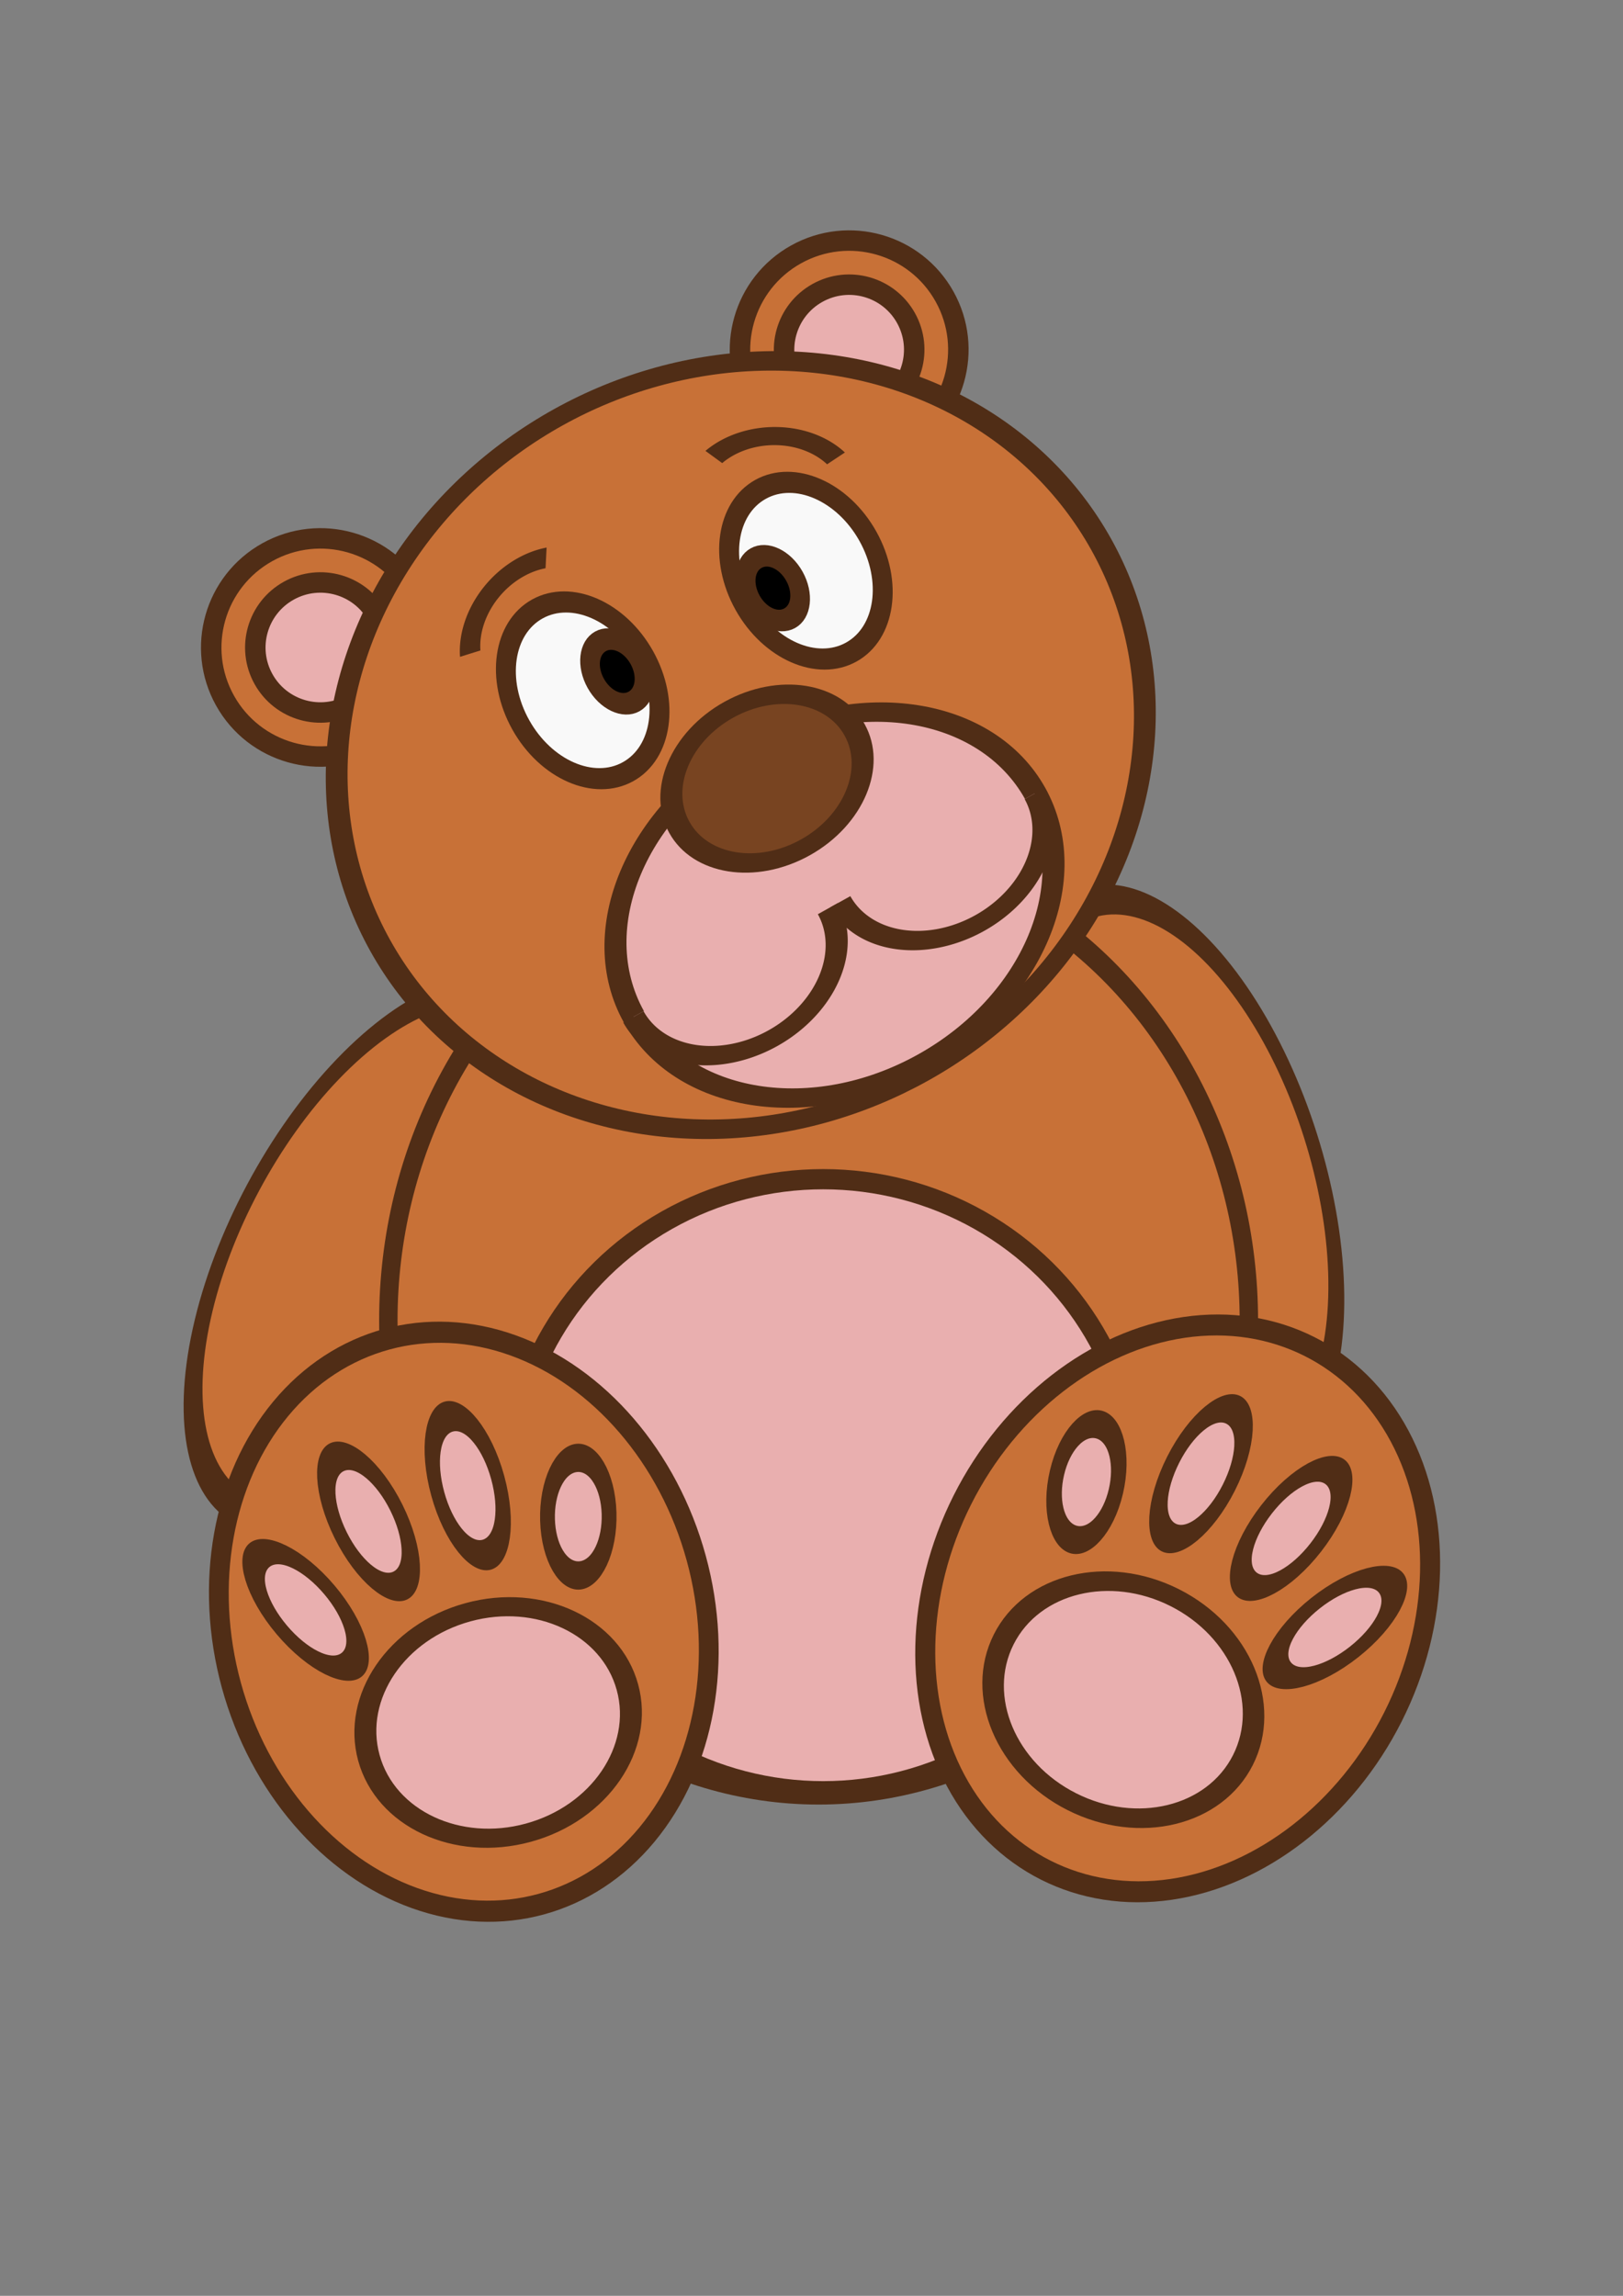 <?xml version="1.0" encoding="UTF-8" standalone="no"?>
<!-- Created with Inkscape (http://www.inkscape.org/) -->

<svg
   xmlns:dc="http://purl.org/dc/elements/1.1/"
   xmlns:cc="http://creativecommons.org/ns#"
   xmlns:rdf="http://www.w3.org/1999/02/22-rdf-syntax-ns#"
   xmlns:svg="http://www.w3.org/2000/svg"
   xmlns="http://www.w3.org/2000/svg"
   xmlns:sodipodi="http://sodipodi.sourceforge.net/DTD/sodipodi-0.dtd"
   xmlns:inkscape="http://www.inkscape.org/namespaces/inkscape"
   width="210mm"
   height="297mm"
   id="svg2"
   version="1.1"
   inkscape:version="0.92.3 (unknown)"
   sodipodi:docname="osico.svg">
  <rect width="100%" height="100%" fill="#808080" stroke="none"/>
  <title
     id="title846">Práctica Oso Círculos</title>
  <defs
     id="defs4" />
  <sodipodi:namedview
     id="base"
     pagecolor="#ffffff"
     bordercolor="#666666"
     borderopacity="1.0"
     inkscape:pageopacity="0.0"
     inkscape:pageshadow="2"
     inkscape:zoom="0.49497475"
     inkscape:cx="231.67568"
     inkscape:cy="505.54998"
     inkscape:document-units="px"
     inkscape:current-layer="layer1"
     showgrid="false"
     inkscape:window-width="1920"
     inkscape:window-height="997"
     inkscape:window-x="0"
     inkscape:window-y="24"
     inkscape:window-maximized="1" />
  <g
     inkscape:label="Capa 1"
     inkscape:groupmode="layer"
     id="layer1">
    <g
       id="g4581"
       transform="translate(24.663)">
      <ellipse
         transform="matrix(-0.23,0.43,-0.187,-0.1,42.851,936.798)"
         id="path3055"
         style="color:#000000;display:inline;overflow:visible;visibility:visible;fill:#c87137;fill-opacity:1;fill-rule:nonzero;stroke:#502d16;stroke-width:31.121;stroke-linecap:butt;stroke-linejoin:miter;stroke-miterlimit:4;stroke-dasharray:none;stroke-dashoffset:0;stroke-opacity:1;marker:none;enable-background:accumulate"
         cx="-698.571"
         cy="232.362"
         rx="290"
         ry="325.714" />
      <ellipse
         style="color:#000000;display:inline;overflow:visible;visibility:visible;fill:#c87137;fill-opacity:1;fill-rule:nonzero;stroke:#502d16;stroke-width:31.121;stroke-linecap:butt;stroke-linejoin:miter;stroke-miterlimit:4;stroke-dasharray:none;stroke-dashoffset:0;stroke-opacity:1;marker:none;enable-background:accumulate"
         id="path3057"
         transform="matrix(-0.147,-0.465,0.202,-0.064,400.824,266.284)"
         cx="-698.571"
         cy="232.362"
         rx="290"
         ry="325.714" />
      <ellipse
         style="color:#000000;display:inline;overflow:visible;visibility:visible;fill:#c87137;fill-opacity:1;fill-rule:nonzero;stroke:#502d16;stroke-width:13.933;stroke-linecap:butt;stroke-linejoin:miter;stroke-miterlimit:4;stroke-dasharray:none;stroke-dashoffset:0;stroke-opacity:1;marker:none;enable-background:accumulate"
         id="path3051"
         transform="matrix(0,0.797,-0.646,0,525.766,1202.405)"
         cx="-698.571"
         cy="232.362"
         rx="290"
         ry="325.714" />
      <circle
         id="path3053"
         style="color:#000000;display:inline;overflow:visible;visibility:visible;fill:#e9afaf;fill-opacity:1;fill-rule:nonzero;stroke:#502d16;stroke-width:4.344;stroke-linecap:butt;stroke-linejoin:miter;stroke-miterlimit:4;stroke-dasharray:none;stroke-dashoffset:0;stroke-opacity:1;marker:none;enable-background:accumulate"
         transform="matrix(2.327,0,0,-2.277,1135.841,858.428)"
         cx="-325.714"
         cy="58.076"
         r="65.714" />
      <g
         style="stroke-width:12.319"
         transform="matrix(0.71,-0.395,0.395,0.709,-167.564,282.039)"
         id="g2995">
        <circle
           style="color:#000000;display:inline;overflow:visible;visibility:visible;fill:#c87137;fill-opacity:1;fill-rule:nonzero;stroke:#502d16;stroke-width:12.319;stroke-linecap:butt;stroke-linejoin:miter;stroke-miterlimit:4;stroke-dasharray:none;stroke-dashoffset:0;stroke-opacity:1;marker:none;enable-background:accumulate"
           id="path2987"
           transform="translate(627.143,158.571)"
           cx="-325.714"
           cy="58.076"
           r="65.714" />
        <circle
           id="path2989"
           style="color:#000000;display:inline;overflow:visible;visibility:visible;fill:#e9afaf;fill-opacity:1;fill-rule:nonzero;stroke:#502d16;stroke-width:20.671;stroke-linecap:butt;stroke-linejoin:miter;stroke-miterlimit:4;stroke-dasharray:none;stroke-dashoffset:0;stroke-opacity:1;marker:none;enable-background:accumulate"
           transform="matrix(0.596,0,0,0.596,495.541,182.037)"
           cx="-325.714"
           cy="58.076"
           r="65.714" />
      </g>
      <g
         style="stroke-width:12.319"
         transform="matrix(0.71,-0.395,0.395,0.709,-85.022,233.042)"
         id="g2999">
        <circle
           id="path2991"
           style="color:#000000;display:inline;overflow:visible;visibility:visible;fill:#c87137;fill-opacity:1;fill-rule:nonzero;stroke:#502d16;stroke-width:12.319;stroke-linecap:butt;stroke-linejoin:miter;stroke-miterlimit:4;stroke-dasharray:none;stroke-dashoffset:0;stroke-opacity:1;marker:none;enable-background:accumulate"
           transform="translate(874.286,160)"
           cx="-325.714"
           cy="58.076"
           r="65.714" />
        <circle
           transform="matrix(0.596,0,0,0.596,742.684,183.465)"
           style="color:#000000;display:inline;overflow:visible;visibility:visible;fill:#e9afaf;fill-opacity:1;fill-rule:nonzero;stroke:#502d16;stroke-width:20.671;stroke-linecap:butt;stroke-linejoin:miter;stroke-miterlimit:4;stroke-dasharray:none;stroke-dashoffset:0;stroke-opacity:1;marker:none;enable-background:accumulate"
           id="path2993"
           cx="-325.714"
           cy="58.076"
           r="65.714" />
      </g>
      <ellipse
         transform="matrix(0.608,-0.338,0.274,0.492,698.659,13.854)"
         id="path2985"
         style="color:#000000;display:inline;overflow:visible;visibility:visible;fill:#c87137;fill-opacity:1;fill-rule:nonzero;stroke:#502d16;stroke-width:15.979;stroke-linecap:butt;stroke-linejoin:miter;stroke-miterlimit:4;stroke-dasharray:none;stroke-dashoffset:0;stroke-opacity:1;marker:none;enable-background:accumulate"
         cx="-698.571"
         cy="232.362"
         rx="290"
         ry="325.714" />
      <ellipse
         transform="matrix(1.212,-0.674,0.758,1.358,-383.666,202.065)"
         id="path3003"
         style="color:#000000;display:inline;overflow:visible;visibility:visible;fill:#f9f9f9;fill-opacity:1;fill-rule:nonzero;stroke:#502d16;stroke-width:6.81;stroke-linecap:butt;stroke-linejoin:miter;stroke-miterlimit:4;stroke-dasharray:none;stroke-dashoffset:0;stroke-opacity:1;marker:none;enable-background:accumulate"
         cx="357.857"
         cy="277.362"
         rx="25"
         ry="29.286" />
      <circle
         transform="matrix(1.493,-0.831,-0.653,-1.171,907.649,239.877)"
         style="color:#000000;display:inline;overflow:visible;visibility:visible;fill:#e9afaf;fill-opacity:1;fill-rule:nonzero;stroke:#502d16;stroke-width:6.606;stroke-linecap:butt;stroke-linejoin:miter;stroke-miterlimit:4;stroke-dasharray:none;stroke-dashoffset:0;stroke-opacity:1;marker:none;enable-background:accumulate"
         id="path3011-1"
         cx="-325.714"
         cy="58.076"
         r="65.714" />
      <path
         sodipodi:open="true"
         sodipodi:end="3.1415927"
         sodipodi:start="0"
         d="m -260,58.076 a 65.714,65.714 0 0 1 -32.857,56.91 65.714,65.714 0 0 1 -65.714,0 65.714,65.714 0 0 1 -32.857,-56.91"
         sodipodi:ry="65.714287"
         sodipodi:rx="65.714287"
         sodipodi:cy="58.076469"
         sodipodi:cx="-325.71429"
         id="path3033"
         style="color:#000000;display:inline;overflow:visible;visibility:visible;fill:#e9afaf;fill-opacity:1;fill-rule:nonzero;stroke:#502d16;stroke-width:13.701;stroke-linecap:butt;stroke-linejoin:miter;stroke-miterlimit:4;stroke-dasharray:none;stroke-dashoffset:0;stroke-opacity:1;marker:none;enable-background:accumulate"
         sodipodi:type="arc"
         transform="matrix(0.724,-0.403,0.313,0.562,550.317,306.819)" />
      <path
         transform="matrix(0.724,-0.403,0.313,0.562,651.442,250.541)"
         sodipodi:type="arc"
         style="color:#000000;display:inline;overflow:visible;visibility:visible;fill:#e9afaf;fill-opacity:1;fill-rule:nonzero;stroke:#502d16;stroke-width:13.701;stroke-linecap:butt;stroke-linejoin:miter;stroke-miterlimit:4;stroke-dasharray:none;stroke-dashoffset:0;stroke-opacity:1;marker:none;enable-background:accumulate"
         id="path3037"
         sodipodi:cx="-325.71429"
         sodipodi:cy="58.076469"
         sodipodi:rx="65.714287"
         sodipodi:ry="65.714287"
         d="m -260,58.076 a 65.714,65.714 0 0 1 -32.857,56.91 65.714,65.714 0 0 1 -65.714,0 65.714,65.714 0 0 1 -32.857,-56.91"
         sodipodi:start="0"
         sodipodi:end="3.1415927"
         sodipodi:open="true" />
      <circle
         id="path3031"
         style="color:#000000;display:inline;overflow:visible;visibility:visible;fill:#784421;fill-opacity:1;fill-rule:nonzero;stroke:#502d16;stroke-width:15.118;stroke-linecap:butt;stroke-linejoin:miter;stroke-miterlimit:4;stroke-dasharray:none;stroke-dashoffset:0;stroke-opacity:1;marker:none;enable-background:accumulate"
         transform="matrix(0.652,-0.363,0.285,0.512,546.237,232.733)"
         cx="-325.714"
         cy="58.076"
         r="65.714" />
      <ellipse
         style="color:#000000;display:inline;overflow:visible;visibility:visible;fill:#000000;fill-opacity:1;fill-rule:nonzero;stroke:#502d16;stroke-width:19.024;stroke-linecap:butt;stroke-linejoin:miter;stroke-miterlimit:4;stroke-dasharray:none;stroke-dashoffset:0;stroke-opacity:1;marker:none;enable-background:accumulate"
         id="path3043"
         transform="matrix(0.42,-0.234,0.28,0.502,49.239,272.788)"
         cx="357.857"
         cy="277.362"
         rx="25"
         ry="29.286" />
      <ellipse
         style="color:#000000;display:inline;overflow:visible;visibility:visible;fill:#f9f9f9;fill-opacity:1;fill-rule:nonzero;stroke:#502d16;stroke-width:6.81;stroke-linecap:butt;stroke-linejoin:miter;stroke-miterlimit:4;stroke-dasharray:none;stroke-dashoffset:0;stroke-opacity:1;marker:none;enable-background:accumulate"
         id="path3045"
         transform="matrix(1.212,-0.674,0.758,1.358,-274.505,143.58)"
         cx="357.857"
         cy="277.362"
         rx="25"
         ry="29.286" />
      <ellipse
         transform="matrix(0.42,-0.234,0.28,0.502,125.357,232.078)"
         id="path3047"
         style="color:#000000;display:inline;overflow:visible;visibility:visible;fill:#000000;fill-opacity:1;fill-rule:nonzero;stroke:#502d16;stroke-width:19.024;stroke-linecap:butt;stroke-linejoin:miter;stroke-miterlimit:4;stroke-dasharray:none;stroke-dashoffset:0;stroke-opacity:1;marker:none;enable-background:accumulate"
         cx="357.857"
         cy="277.362"
         rx="25"
         ry="29.286" />
      <ellipse
         style="color:#000000;display:inline;overflow:visible;visibility:visible;fill:#c87137;fill-opacity:1;fill-rule:nonzero;stroke:#502d16;stroke-width:23.655;stroke-linecap:butt;stroke-linejoin:miter;stroke-miterlimit:4;stroke-dasharray:none;stroke-dashoffset:0;stroke-opacity:1;marker:none;enable-background:accumulate"
         id="path3004"
         transform="matrix(0.392,-0.107,0.116,0.424,449.041,619.665)"
         cx="-698.571"
         cy="232.362"
         rx="290"
         ry="325.714" />
      <circle
         transform="matrix(0.962,-0.263,-0.225,-0.82,545.348,804.149)"
         style="color:#000000;display:inline;overflow:visible;visibility:visible;fill:#e9afaf;fill-opacity:1;fill-rule:nonzero;stroke:#502d16;stroke-width:10.86;stroke-linecap:butt;stroke-linejoin:miter;stroke-miterlimit:4;stroke-dasharray:none;stroke-dashoffset:0;stroke-opacity:1;marker:none;enable-background:accumulate"
         id="path3006"
         cx="-325.714"
         cy="58.076"
         r="65.714" />
      <circle
         id="path3008"
         style="color:#000000;display:inline;overflow:visible;visibility:visible;fill:#e9afaf;fill-opacity:1;fill-rule:nonzero;stroke:#502d16;stroke-width:28.472;stroke-linecap:butt;stroke-linejoin:miter;stroke-miterlimit:4;stroke-dasharray:none;stroke-dashoffset:0;stroke-opacity:1;marker:none;enable-background:accumulate"
         transform="matrix(0.223,-0.061,-0.141,-0.514,284.89,736.38)"
         cx="-325.714"
         cy="58.076"
         r="65.714" />
      <circle
         transform="matrix(0.207,-0.103,-0.237,-0.477,236.75,738.026)"
         style="color:#000000;display:inline;overflow:visible;visibility:visible;fill:#e9afaf;fill-opacity:1;fill-rule:nonzero;stroke:#502d16;stroke-width:28.472;stroke-linecap:butt;stroke-linejoin:miter;stroke-miterlimit:4;stroke-dasharray:none;stroke-dashoffset:0;stroke-opacity:1;marker:none;enable-background:accumulate"
         id="path3010"
         cx="-325.714"
         cy="58.076"
         r="65.714" />
      <circle
         id="path3012"
         style="color:#000000;display:inline;overflow:visible;visibility:visible;fill:#e9afaf;fill-opacity:1;fill-rule:nonzero;stroke:#502d16;stroke-width:28.472;stroke-linecap:butt;stroke-linejoin:miter;stroke-miterlimit:4;stroke-dasharray:none;stroke-dashoffset:0;stroke-opacity:1;marker:none;enable-background:accumulate"
         transform="matrix(0.177,-0.149,-0.344,-0.407,202.426,762.252)"
         cx="-325.714"
         cy="58.076"
         r="65.714" />
      <circle
         id="path3016"
         style="color:#000000;display:inline;overflow:visible;visibility:visible;fill:#e9afaf;fill-opacity:1;fill-rule:nonzero;stroke:#502d16;stroke-width:31.571;stroke-linecap:butt;stroke-linejoin:miter;stroke-miterlimit:4;stroke-dasharray:none;stroke-dashoffset:0;stroke-opacity:1;marker:none;enable-background:accumulate"
         transform="matrix(-0.229,0.025,-0.013,-0.437,184.31,775.084)"
         cx="-325.714"
         cy="58.076"
         r="65.714" />
      <ellipse
         transform="matrix(-0.363,-0.183,-0.198,0.393,343.689,567.245)"
         id="path3018"
         style="color:#000000;display:inline;overflow:visible;visibility:visible;fill:#c87137;fill-opacity:1;fill-rule:nonzero;stroke:#502d16;stroke-width:23.655;stroke-linecap:butt;stroke-linejoin:miter;stroke-miterlimit:4;stroke-dasharray:none;stroke-dashoffset:0;stroke-opacity:1;marker:none;enable-background:accumulate"
         cx="-698.571"
         cy="232.362"
         rx="290"
         ry="325.714" />
      <circle
         id="path3020"
         style="color:#000000;display:inline;overflow:visible;visibility:visible;fill:#e9afaf;fill-opacity:1;fill-rule:nonzero;stroke:#502d16;stroke-width:10.86;stroke-linecap:butt;stroke-linejoin:miter;stroke-miterlimit:4;stroke-dasharray:none;stroke-dashoffset:0;stroke-opacity:1;marker:none;enable-background:accumulate"
         transform="matrix(-0.89,-0.449,0.383,-0.759,212.556,728.89)"
         cx="-325.714"
         cy="58.076"
         r="65.714" />
      <circle
         transform="matrix(-0.207,-0.104,0.24,-0.475,481.305,714.263)"
         style="color:#000000;display:inline;overflow:visible;visibility:visible;fill:#e9afaf;fill-opacity:1;fill-rule:nonzero;stroke:#502d16;stroke-width:28.472;stroke-linecap:butt;stroke-linejoin:miter;stroke-miterlimit:4;stroke-dasharray:none;stroke-dashoffset:0;stroke-opacity:1;marker:none;enable-background:accumulate"
         id="path3022"
         cx="-325.714"
         cy="58.076"
         r="65.714" />
      <circle
         id="path3024"
         style="color:#000000;display:inline;overflow:visible;visibility:visible;fill:#e9afaf;fill-opacity:1;fill-rule:nonzero;stroke:#502d16;stroke-width:28.472;stroke-linecap:butt;stroke-linejoin:miter;stroke-miterlimit:4;stroke-dasharray:none;stroke-dashoffset:0;stroke-opacity:1;marker:none;enable-background:accumulate"
         transform="matrix(-0.183,-0.142,0.327,-0.42,528.154,725.447)"
         cx="-325.714"
         cy="58.076"
         r="65.714" />
      <circle
         transform="matrix(-0.144,-0.181,0.418,-0.331,556.965,756.013)"
         style="color:#000000;display:inline;overflow:visible;visibility:visible;fill:#e9afaf;fill-opacity:1;fill-rule:nonzero;stroke:#502d16;stroke-width:28.472;stroke-linecap:butt;stroke-linejoin:miter;stroke-miterlimit:4;stroke-dasharray:none;stroke-dashoffset:0;stroke-opacity:1;marker:none;enable-background:accumulate"
         id="path3026"
         cx="-325.714"
         cy="58.076"
         r="65.714" />
      <circle
         transform="matrix(0.219,0.07,0.1,-0.426,572.162,772.191)"
         style="color:#000000;display:inline;overflow:visible;visibility:visible;fill:#e9afaf;fill-opacity:1;fill-rule:nonzero;stroke:#502d16;stroke-width:31.571;stroke-linecap:butt;stroke-linejoin:miter;stroke-miterlimit:4;stroke-dasharray:none;stroke-dashoffset:0;stroke-opacity:1;marker:none;enable-background:accumulate"
         id="path3028"
         cx="-325.714"
         cy="58.076"
         r="65.714" />
      <path
         transform="matrix(1.612,-0.064,0.05,1.265,160.993,18.899)"
         sodipodi:open="true"
         sodipodi:end="5.6238165"
         sodipodi:start="3.9311862"
         d="m 96.216,166.563 a 24.749,24.749 0 0 1 19.037,-7.123 24.749,24.749 0 0 1 17.951,9.535"
         sodipodi:ry="24.748737"
         sodipodi:rx="24.748737"
         sodipodi:cy="184.13608"
         sodipodi:cx="113.64216"
         id="path3030"
         style="color:#000000;display:inline;overflow:visible;visibility:visible;fill:none;stroke:#502d16;stroke-width:6.997;stroke-linecap:butt;stroke-linejoin:miter;stroke-miterlimit:4;stroke-dasharray:none;stroke-dashoffset:0;stroke-opacity:1;marker:none;enable-background:accumulate"
         sodipodi:type="arc" />
      <path
         sodipodi:type="arc"
         style="color:#000000;display:inline;overflow:visible;visibility:visible;fill:none;stroke:#502d16;stroke-width:6.997;stroke-linecap:butt;stroke-linejoin:miter;stroke-miterlimit:4;stroke-dasharray:none;stroke-dashoffset:0;stroke-opacity:1;marker:none;enable-background:accumulate"
         id="path3032"
         sodipodi:cx="113.64216"
         sodipodi:cy="184.13608"
         sodipodi:rx="24.748737"
         sodipodi:ry="24.748737"
         d="m 96.216,166.563 a 24.749,24.749 0 0 1 19.037,-7.123 24.749,24.749 0 0 1 17.951,9.535"
         sodipodi:start="3.9311862"
         sodipodi:end="5.6238165"
         sodipodi:open="true"
         transform="matrix(-1.065,1.211,0.952,0.836,186.285,17.02)" />
    </g>
  </g>
</svg>

